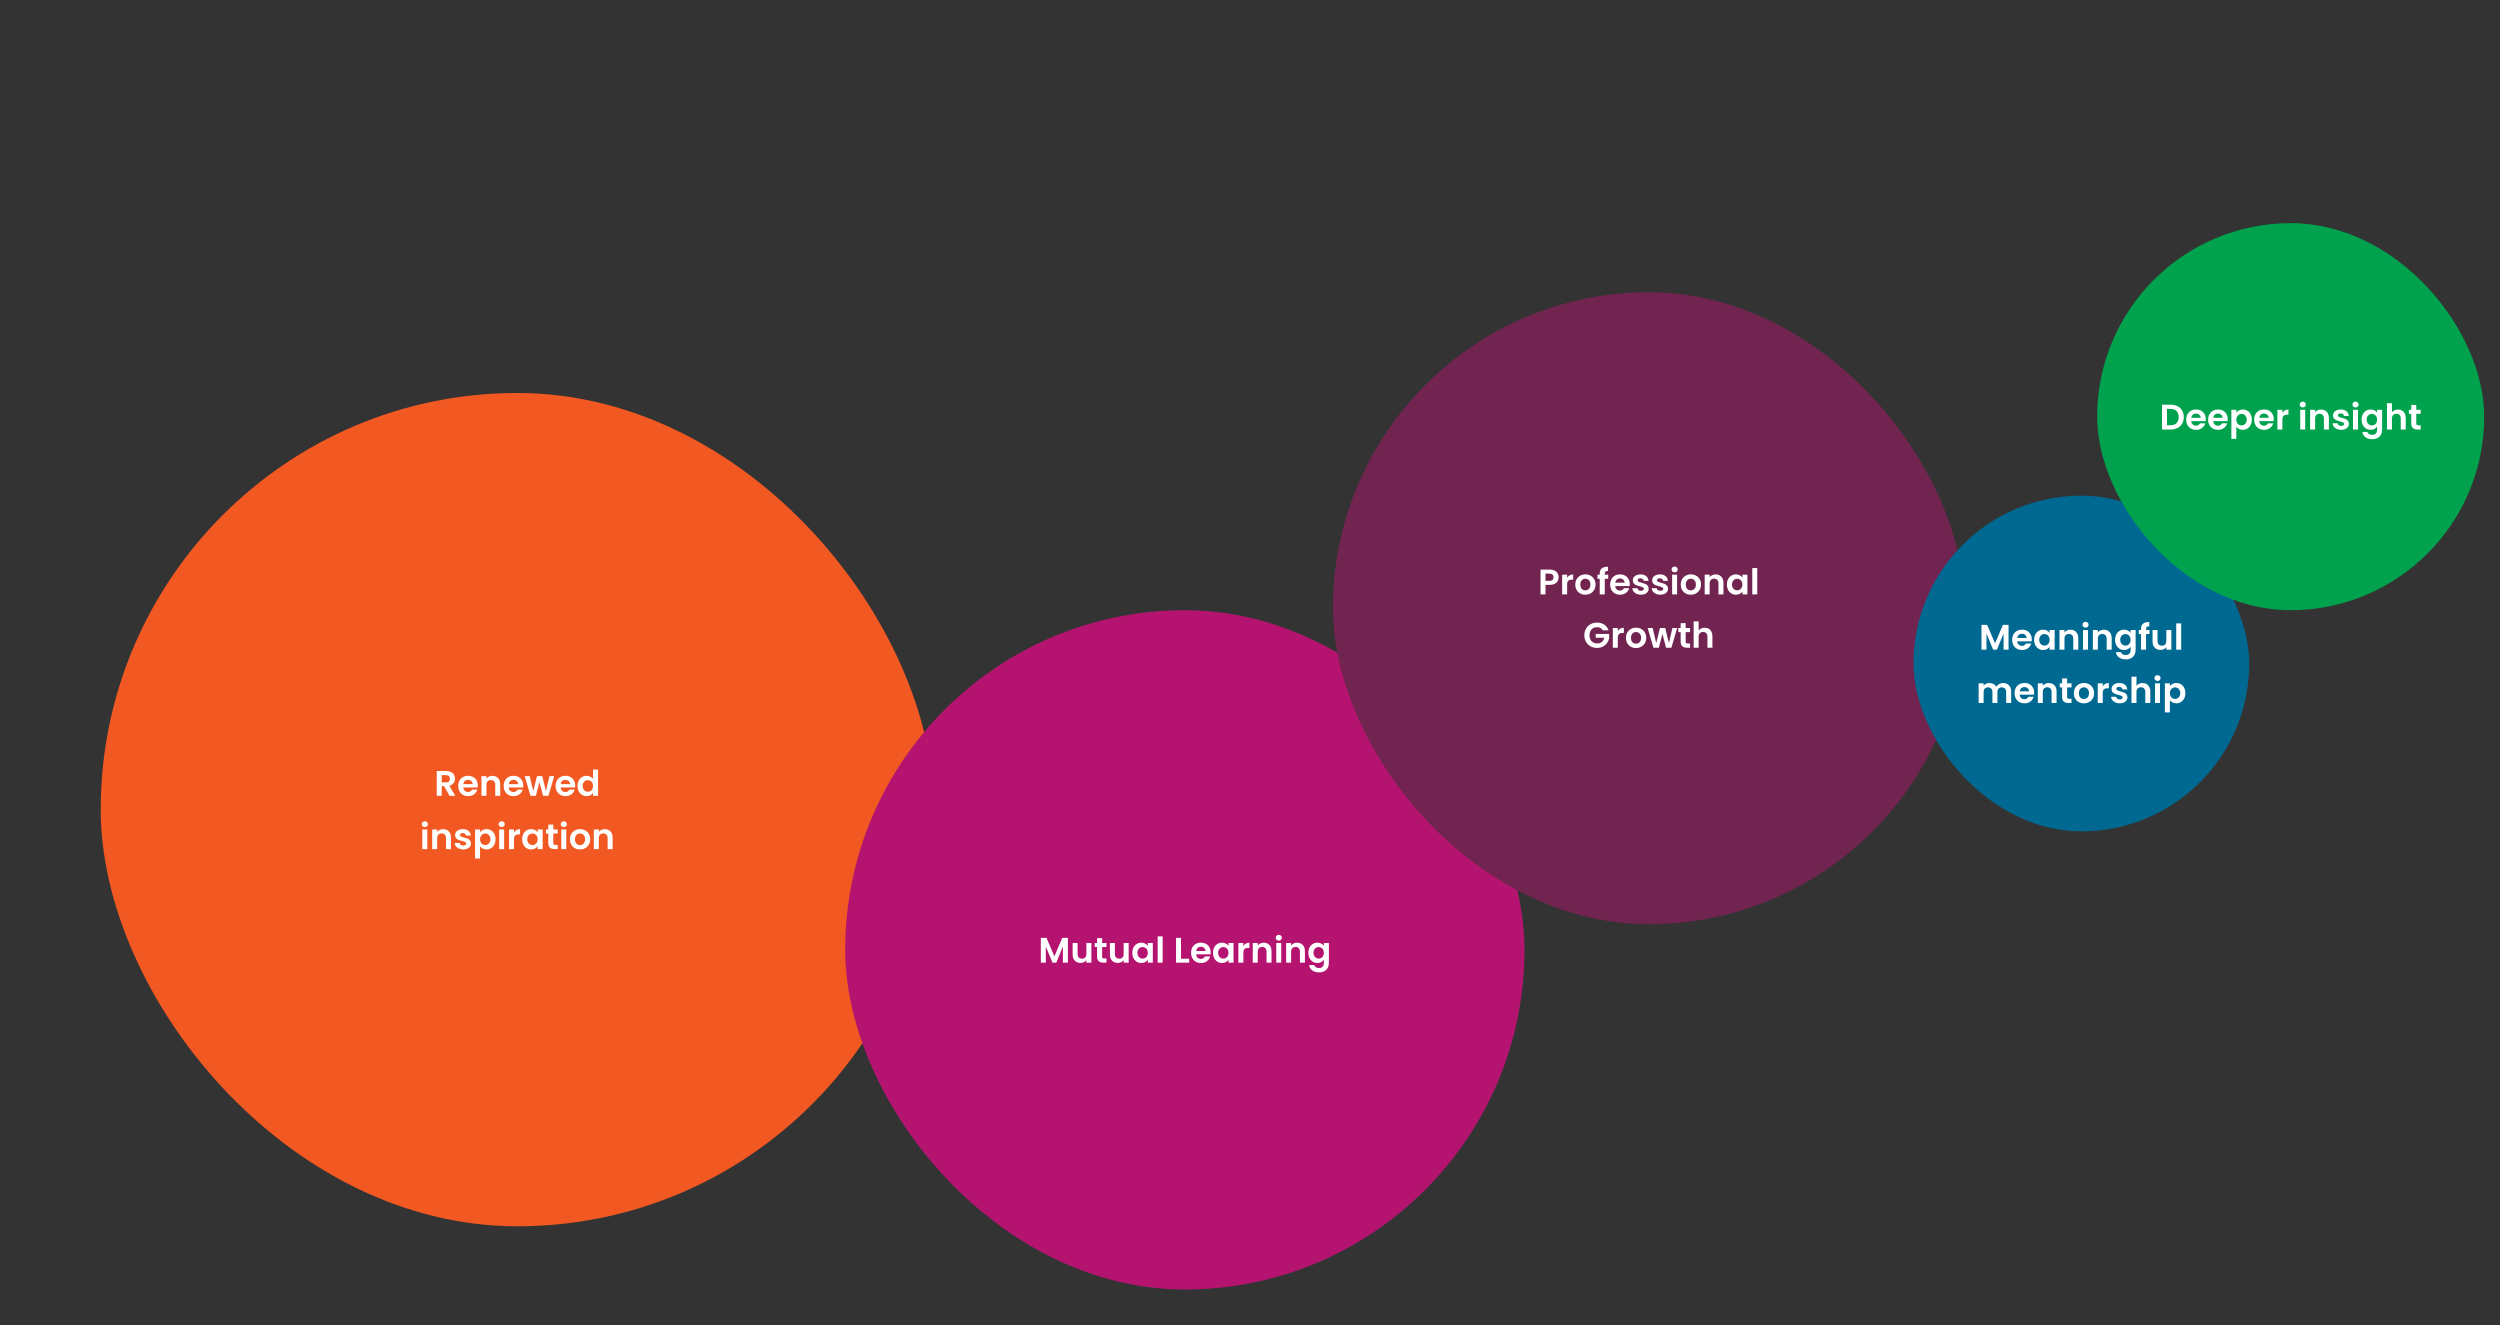 <svg width="1266" height="671" viewBox="0 0 1266 671" fill="none" xmlns="http://www.w3.org/2000/svg">
<rect x="0" y="0" width="1266" height="671" fill="#333333" stroke="none"/>
<g style="mix-blend-mode:multiply">
<rect x="51" y="199" width="422" height="422" rx="211" fill="#F15822"/>
<path d="M227.649 403L224.877 398.104H223.689V403H221.169V390.436H225.885C226.857 390.436 227.685 390.61 228.369 390.958C229.053 391.294 229.563 391.756 229.899 392.344C230.247 392.92 230.421 393.568 230.421 394.288C230.421 395.116 230.181 395.866 229.701 396.538C229.221 397.198 228.507 397.654 227.559 397.906L230.565 403H227.649ZM223.689 396.214H225.795C226.479 396.214 226.989 396.052 227.325 395.728C227.661 395.392 227.829 394.93 227.829 394.342C227.829 393.766 227.661 393.322 227.325 393.01C226.989 392.686 226.479 392.524 225.795 392.524H223.689V396.214ZM241.97 397.798C241.97 398.158 241.946 398.482 241.898 398.77H234.608C234.668 399.49 234.92 400.054 235.364 400.462C235.808 400.87 236.354 401.074 237.002 401.074C237.938 401.074 238.604 400.672 239 399.868H241.718C241.43 400.828 240.878 401.62 240.062 402.244C239.246 402.856 238.244 403.162 237.056 403.162C236.096 403.162 235.232 402.952 234.464 402.532C233.708 402.1 233.114 401.494 232.682 400.714C232.262 399.934 232.052 399.034 232.052 398.014C232.052 396.982 232.262 396.076 232.682 395.296C233.102 394.516 233.69 393.916 234.446 393.496C235.202 393.076 236.072 392.866 237.056 392.866C238.004 392.866 238.85 393.07 239.594 393.478C240.35 393.886 240.932 394.468 241.34 395.224C241.76 395.968 241.97 396.826 241.97 397.798ZM239.36 397.078C239.348 396.43 239.114 395.914 238.658 395.53C238.202 395.134 237.644 394.936 236.984 394.936C236.36 394.936 235.832 395.128 235.4 395.512C234.98 395.884 234.722 396.406 234.626 397.078H239.36ZM249.335 392.884C250.523 392.884 251.483 393.262 252.215 394.018C252.947 394.762 253.313 395.806 253.313 397.15V403H250.793V397.492C250.793 396.7 250.595 396.094 250.199 395.674C249.803 395.242 249.263 395.026 248.579 395.026C247.883 395.026 247.331 395.242 246.923 395.674C246.527 396.094 246.329 396.7 246.329 397.492V403H243.809V393.028H246.329V394.27C246.665 393.838 247.091 393.502 247.607 393.262C248.135 393.01 248.711 392.884 249.335 392.884ZM264.98 397.798C264.98 398.158 264.956 398.482 264.908 398.77H257.618C257.678 399.49 257.93 400.054 258.374 400.462C258.818 400.87 259.364 401.074 260.012 401.074C260.948 401.074 261.614 400.672 262.01 399.868H264.728C264.44 400.828 263.888 401.62 263.072 402.244C262.256 402.856 261.254 403.162 260.066 403.162C259.106 403.162 258.242 402.952 257.474 402.532C256.718 402.1 256.124 401.494 255.692 400.714C255.272 399.934 255.062 399.034 255.062 398.014C255.062 396.982 255.272 396.076 255.692 395.296C256.112 394.516 256.7 393.916 257.456 393.496C258.212 393.076 259.082 392.866 260.066 392.866C261.014 392.866 261.86 393.07 262.604 393.478C263.36 393.886 263.942 394.468 264.35 395.224C264.77 395.968 264.98 396.826 264.98 397.798ZM262.37 397.078C262.358 396.43 262.124 395.914 261.668 395.53C261.212 395.134 260.654 394.936 259.994 394.936C259.37 394.936 258.842 395.128 258.41 395.512C257.99 395.884 257.732 396.406 257.636 397.078H262.37ZM280.643 393.028L277.727 403H275.009L273.191 396.034L271.373 403H268.637L265.703 393.028H268.259L270.023 400.624L271.931 393.028H274.595L276.467 400.606L278.231 393.028H280.643ZM291.277 397.798C291.277 398.158 291.253 398.482 291.205 398.77H283.915C283.975 399.49 284.227 400.054 284.671 400.462C285.115 400.87 285.661 401.074 286.309 401.074C287.245 401.074 287.911 400.672 288.307 399.868H291.025C290.737 400.828 290.185 401.62 289.369 402.244C288.553 402.856 287.551 403.162 286.363 403.162C285.403 403.162 284.539 402.952 283.771 402.532C283.015 402.1 282.421 401.494 281.989 400.714C281.569 399.934 281.359 399.034 281.359 398.014C281.359 396.982 281.569 396.076 281.989 395.296C282.409 394.516 282.997 393.916 283.753 393.496C284.509 393.076 285.379 392.866 286.363 392.866C287.311 392.866 288.157 393.07 288.901 393.478C289.657 393.886 290.239 394.468 290.647 395.224C291.067 395.968 291.277 396.826 291.277 397.798ZM288.667 397.078C288.655 396.43 288.421 395.914 287.965 395.53C287.509 395.134 286.951 394.936 286.291 394.936C285.667 394.936 285.139 395.128 284.707 395.512C284.287 395.884 284.029 396.406 283.933 397.078H288.667ZM292.468 397.978C292.468 396.97 292.666 396.076 293.062 395.296C293.47 394.516 294.022 393.916 294.718 393.496C295.414 393.076 296.188 392.866 297.04 392.866C297.688 392.866 298.306 393.01 298.894 393.298C299.482 393.574 299.95 393.946 300.298 394.414V389.68H302.854V403H300.298V401.524C299.986 402.016 299.548 402.412 298.984 402.712C298.42 403.012 297.766 403.162 297.022 403.162C296.182 403.162 295.414 402.946 294.718 402.514C294.022 402.082 293.47 401.476 293.062 400.696C292.666 399.904 292.468 398.998 292.468 397.978ZM300.316 398.014C300.316 397.402 300.196 396.88 299.956 396.448C299.716 396.004 299.392 395.668 298.984 395.44C298.576 395.2 298.138 395.08 297.67 395.08C297.202 395.08 296.77 395.194 296.374 395.422C295.978 395.65 295.654 395.986 295.402 396.43C295.162 396.862 295.042 397.378 295.042 397.978C295.042 398.578 295.162 399.106 295.402 399.562C295.654 400.006 295.978 400.348 296.374 400.588C296.782 400.828 297.214 400.948 297.67 400.948C298.138 400.948 298.576 400.834 298.984 400.606C299.392 400.366 299.716 400.03 299.956 399.598C300.196 399.154 300.316 398.626 300.316 398.014ZM215.134 418.84C214.69 418.84 214.318 418.702 214.018 418.426C213.73 418.138 213.586 417.784 213.586 417.364C213.586 416.944 213.73 416.596 214.018 416.32C214.318 416.032 214.69 415.888 215.134 415.888C215.578 415.888 215.944 416.032 216.232 416.32C216.532 416.596 216.682 416.944 216.682 417.364C216.682 417.784 216.532 418.138 216.232 418.426C215.944 418.702 215.578 418.84 215.134 418.84ZM216.376 420.028V430H213.856V420.028H216.376ZM224.392 419.884C225.58 419.884 226.54 420.262 227.272 421.018C228.004 421.762 228.37 422.806 228.37 424.15V430H225.85V424.492C225.85 423.7 225.652 423.094 225.256 422.674C224.86 422.242 224.32 422.026 223.636 422.026C222.94 422.026 222.388 422.242 221.98 422.674C221.584 423.094 221.386 423.7 221.386 424.492V430H218.866V420.028H221.386V421.27C221.722 420.838 222.148 420.502 222.664 420.262C223.192 420.01 223.768 419.884 224.392 419.884ZM234.582 430.162C233.766 430.162 233.034 430.018 232.386 429.73C231.738 429.43 231.222 429.028 230.838 428.524C230.466 428.02 230.262 427.462 230.226 426.85H232.764C232.812 427.234 232.998 427.552 233.322 427.804C233.658 428.056 234.072 428.182 234.564 428.182C235.044 428.182 235.416 428.086 235.68 427.894C235.956 427.702 236.094 427.456 236.094 427.156C236.094 426.832 235.926 426.592 235.59 426.436C235.266 426.268 234.744 426.088 234.024 425.896C233.28 425.716 232.668 425.53 232.188 425.338C231.72 425.146 231.312 424.852 230.964 424.456C230.628 424.06 230.46 423.526 230.46 422.854C230.46 422.302 230.616 421.798 230.928 421.342C231.252 420.886 231.708 420.526 232.296 420.262C232.896 419.998 233.598 419.866 234.402 419.866C235.59 419.866 236.538 420.166 237.246 420.766C237.954 421.354 238.344 422.152 238.416 423.16H236.004C235.968 422.764 235.8 422.452 235.5 422.224C235.212 421.984 234.822 421.864 234.33 421.864C233.874 421.864 233.52 421.948 233.268 422.116C233.028 422.284 232.908 422.518 232.908 422.818C232.908 423.154 233.076 423.412 233.412 423.592C233.748 423.76 234.27 423.934 234.978 424.114C235.698 424.294 236.292 424.48 236.76 424.672C237.228 424.864 237.63 425.164 237.966 425.572C238.314 425.968 238.494 426.496 238.506 427.156C238.506 427.732 238.344 428.248 238.02 428.704C237.708 429.16 237.252 429.52 236.652 429.784C236.064 430.036 235.374 430.162 234.582 430.162ZM243.095 421.468C243.419 421.012 243.863 420.634 244.427 420.334C245.003 420.022 245.657 419.866 246.389 419.866C247.241 419.866 248.009 420.076 248.693 420.496C249.389 420.916 249.935 421.516 250.331 422.296C250.739 423.064 250.943 423.958 250.943 424.978C250.943 425.998 250.739 426.904 250.331 427.696C249.935 428.476 249.389 429.082 248.693 429.514C248.009 429.946 247.241 430.162 246.389 430.162C245.657 430.162 245.009 430.012 244.445 429.712C243.893 429.412 243.443 429.034 243.095 428.578V434.752H240.575V420.028H243.095V421.468ZM248.369 424.978C248.369 424.378 248.243 423.862 247.991 423.43C247.751 422.986 247.427 422.65 247.019 422.422C246.623 422.194 246.191 422.08 245.723 422.08C245.267 422.08 244.835 422.2 244.427 422.44C244.031 422.668 243.707 423.004 243.455 423.448C243.215 423.892 243.095 424.414 243.095 425.014C243.095 425.614 243.215 426.136 243.455 426.58C243.707 427.024 244.031 427.366 244.427 427.606C244.835 427.834 245.267 427.948 245.723 427.948C246.191 427.948 246.623 427.828 247.019 427.588C247.427 427.348 247.751 427.006 247.991 426.562C248.243 426.118 248.369 425.59 248.369 424.978ZM254.052 418.84C253.608 418.84 253.236 418.702 252.936 418.426C252.648 418.138 252.504 417.784 252.504 417.364C252.504 416.944 252.648 416.596 252.936 416.32C253.236 416.032 253.608 415.888 254.052 415.888C254.496 415.888 254.862 416.032 255.15 416.32C255.45 416.596 255.6 416.944 255.6 417.364C255.6 417.784 255.45 418.138 255.15 418.426C254.862 418.702 254.496 418.84 254.052 418.84ZM255.294 420.028V430H252.774V420.028H255.294ZM260.304 421.576C260.628 421.048 261.048 420.634 261.564 420.334C262.092 420.034 262.692 419.884 263.364 419.884V422.53H262.698C261.906 422.53 261.306 422.716 260.898 423.088C260.502 423.46 260.304 424.108 260.304 425.032V430H257.784V420.028H260.304V421.576ZM264.413 424.978C264.413 423.97 264.611 423.076 265.007 422.296C265.415 421.516 265.961 420.916 266.645 420.496C267.341 420.076 268.115 419.866 268.967 419.866C269.711 419.866 270.359 420.016 270.911 420.316C271.475 420.616 271.925 420.994 272.261 421.45V420.028H274.799V430H272.261V428.542C271.937 429.01 271.487 429.4 270.911 429.712C270.347 430.012 269.693 430.162 268.949 430.162C268.109 430.162 267.341 429.946 266.645 429.514C265.961 429.082 265.415 428.476 265.007 427.696C264.611 426.904 264.413 425.998 264.413 424.978ZM272.261 425.014C272.261 424.402 272.141 423.88 271.901 423.448C271.661 423.004 271.337 422.668 270.929 422.44C270.521 422.2 270.083 422.08 269.615 422.08C269.147 422.08 268.715 422.194 268.319 422.422C267.923 422.65 267.599 422.986 267.347 423.43C267.107 423.862 266.987 424.378 266.987 424.978C266.987 425.578 267.107 426.106 267.347 426.562C267.599 427.006 267.923 427.348 268.319 427.588C268.727 427.828 269.159 427.948 269.615 427.948C270.083 427.948 270.521 427.834 270.929 427.606C271.337 427.366 271.661 427.03 271.901 426.598C272.141 426.154 272.261 425.626 272.261 425.014ZM280.195 422.098V426.922C280.195 427.258 280.273 427.504 280.429 427.66C280.597 427.804 280.873 427.876 281.257 427.876H282.427V430H280.843C278.719 430 277.657 428.968 277.657 426.904V422.098H276.469V420.028H277.657V417.562H280.195V420.028H282.427V422.098H280.195ZM285.517 418.84C285.073 418.84 284.701 418.702 284.401 418.426C284.113 418.138 283.969 417.784 283.969 417.364C283.969 416.944 284.113 416.596 284.401 416.32C284.701 416.032 285.073 415.888 285.517 415.888C285.961 415.888 286.327 416.032 286.615 416.32C286.915 416.596 287.065 416.944 287.065 417.364C287.065 417.784 286.915 418.138 286.615 418.426C286.327 418.702 285.961 418.84 285.517 418.84ZM286.759 420.028V430H284.239V420.028H286.759ZM293.677 430.162C292.717 430.162 291.853 429.952 291.085 429.532C290.317 429.1 289.711 428.494 289.267 427.714C288.835 426.934 288.619 426.034 288.619 425.014C288.619 423.994 288.841 423.094 289.285 422.314C289.741 421.534 290.359 420.934 291.139 420.514C291.919 420.082 292.789 419.866 293.749 419.866C294.709 419.866 295.579 420.082 296.359 420.514C297.139 420.934 297.751 421.534 298.195 422.314C298.651 423.094 298.879 423.994 298.879 425.014C298.879 426.034 298.645 426.934 298.177 427.714C297.721 428.494 297.097 429.1 296.305 429.532C295.525 429.952 294.649 430.162 293.677 430.162ZM293.677 427.966C294.133 427.966 294.559 427.858 294.955 427.642C295.363 427.414 295.687 427.078 295.927 426.634C296.167 426.19 296.287 425.65 296.287 425.014C296.287 424.066 296.035 423.34 295.531 422.836C295.039 422.32 294.433 422.062 293.713 422.062C292.993 422.062 292.387 422.32 291.895 422.836C291.415 423.34 291.175 424.066 291.175 425.014C291.175 425.962 291.409 426.694 291.877 427.21C292.357 427.714 292.957 427.966 293.677 427.966ZM306.253 419.884C307.441 419.884 308.401 420.262 309.133 421.018C309.865 421.762 310.231 422.806 310.231 424.15V430H307.711V424.492C307.711 423.7 307.513 423.094 307.117 422.674C306.721 422.242 306.181 422.026 305.497 422.026C304.801 422.026 304.249 422.242 303.841 422.674C303.445 423.094 303.247 423.7 303.247 424.492V430H300.727V420.028H303.247V421.27C303.583 420.838 304.009 420.502 304.525 420.262C305.053 420.01 305.629 419.884 306.253 419.884Z" fill="white"/>
</g>
<g style="mix-blend-mode:multiply">
<rect x="428" y="309" width="344" height="344" rx="172" fill="#B41470"/>
<path d="M540.778 474.936V487.5H538.258V479.328L534.892 487.5H532.984L529.6 479.328V487.5H527.08V474.936H529.942L533.938 484.278L537.934 474.936H540.778ZM552.683 477.528V487.5H550.145V486.24C549.821 486.672 549.395 487.014 548.867 487.266C548.351 487.506 547.787 487.626 547.175 487.626C546.395 487.626 545.705 487.464 545.105 487.14C544.505 486.804 544.031 486.318 543.683 485.682C543.347 485.034 543.179 484.266 543.179 483.378V477.528H545.699V483.018C545.699 483.81 545.897 484.422 546.293 484.854C546.689 485.274 547.229 485.484 547.913 485.484C548.609 485.484 549.155 485.274 549.551 484.854C549.947 484.422 550.145 483.81 550.145 483.018V477.528H552.683ZM558.104 479.598V484.422C558.104 484.758 558.182 485.004 558.338 485.16C558.506 485.304 558.782 485.376 559.166 485.376H560.336V487.5H558.752C556.628 487.5 555.566 486.468 555.566 484.404V479.598H554.378V477.528H555.566V475.062H558.104V477.528H560.336V479.598H558.104ZM571.562 477.528V487.5H569.024V486.24C568.7 486.672 568.274 487.014 567.746 487.266C567.23 487.506 566.666 487.626 566.054 487.626C565.274 487.626 564.584 487.464 563.984 487.14C563.384 486.804 562.91 486.318 562.562 485.682C562.226 485.034 562.058 484.266 562.058 483.378V477.528H564.578V483.018C564.578 483.81 564.776 484.422 565.172 484.854C565.568 485.274 566.108 485.484 566.792 485.484C567.488 485.484 568.034 485.274 568.43 484.854C568.826 484.422 569.024 483.81 569.024 483.018V477.528H571.562ZM573.401 482.478C573.401 481.47 573.599 480.576 573.995 479.796C574.403 479.016 574.949 478.416 575.633 477.996C576.329 477.576 577.103 477.366 577.955 477.366C578.699 477.366 579.347 477.516 579.899 477.816C580.463 478.116 580.913 478.494 581.249 478.95V477.528H583.787V487.5H581.249V486.042C580.925 486.51 580.475 486.9 579.899 487.212C579.335 487.512 578.681 487.662 577.937 487.662C577.097 487.662 576.329 487.446 575.633 487.014C574.949 486.582 574.403 485.976 573.995 485.196C573.599 484.404 573.401 483.498 573.401 482.478ZM581.249 482.514C581.249 481.902 581.129 481.38 580.889 480.948C580.649 480.504 580.325 480.168 579.917 479.94C579.509 479.7 579.071 479.58 578.603 479.58C578.135 479.58 577.703 479.694 577.307 479.922C576.911 480.15 576.587 480.486 576.335 480.93C576.095 481.362 575.975 481.878 575.975 482.478C575.975 483.078 576.095 483.606 576.335 484.062C576.587 484.506 576.911 484.848 577.307 485.088C577.715 485.328 578.147 485.448 578.603 485.448C579.071 485.448 579.509 485.334 579.917 485.106C580.325 484.866 580.649 484.53 580.889 484.098C581.129 483.654 581.249 483.126 581.249 482.514ZM588.768 474.18V487.5H586.248V474.18H588.768ZM598.067 485.502H602.207V487.5H595.547V474.936H598.067V485.502ZM613.078 482.298C613.078 482.658 613.054 482.982 613.006 483.27H605.716C605.776 483.99 606.028 484.554 606.472 484.962C606.916 485.37 607.462 485.574 608.11 485.574C609.046 485.574 609.712 485.172 610.108 484.368H612.826C612.538 485.328 611.986 486.12 611.17 486.744C610.354 487.356 609.352 487.662 608.164 487.662C607.204 487.662 606.34 487.452 605.572 487.032C604.816 486.6 604.222 485.994 603.79 485.214C603.37 484.434 603.16 483.534 603.16 482.514C603.16 481.482 603.37 480.576 603.79 479.796C604.21 479.016 604.798 478.416 605.554 477.996C606.31 477.576 607.18 477.366 608.164 477.366C609.112 477.366 609.958 477.57 610.702 477.978C611.458 478.386 612.04 478.968 612.448 479.724C612.868 480.468 613.078 481.326 613.078 482.298ZM610.468 481.578C610.456 480.93 610.222 480.414 609.766 480.03C609.31 479.634 608.752 479.436 608.092 479.436C607.468 479.436 606.94 479.628 606.508 480.012C606.088 480.384 605.83 480.906 605.734 481.578H610.468ZM614.27 482.478C614.27 481.47 614.468 480.576 614.864 479.796C615.272 479.016 615.818 478.416 616.502 477.996C617.198 477.576 617.972 477.366 618.824 477.366C619.568 477.366 620.216 477.516 620.768 477.816C621.332 478.116 621.782 478.494 622.118 478.95V477.528H624.656V487.5H622.118V486.042C621.794 486.51 621.344 486.9 620.768 487.212C620.204 487.512 619.55 487.662 618.806 487.662C617.966 487.662 617.198 487.446 616.502 487.014C615.818 486.582 615.272 485.976 614.864 485.196C614.468 484.404 614.27 483.498 614.27 482.478ZM622.118 482.514C622.118 481.902 621.998 481.38 621.758 480.948C621.518 480.504 621.194 480.168 620.786 479.94C620.378 479.7 619.94 479.58 619.472 479.58C619.004 479.58 618.572 479.694 618.176 479.922C617.78 480.15 617.456 480.486 617.204 480.93C616.964 481.362 616.844 481.878 616.844 482.478C616.844 483.078 616.964 483.606 617.204 484.062C617.456 484.506 617.78 484.848 618.176 485.088C618.584 485.328 619.016 485.448 619.472 485.448C619.94 485.448 620.378 485.334 620.786 485.106C621.194 484.866 621.518 484.53 621.758 484.098C621.998 483.654 622.118 483.126 622.118 482.514ZM629.637 479.076C629.961 478.548 630.381 478.134 630.897 477.834C631.425 477.534 632.025 477.384 632.697 477.384V480.03H632.031C631.239 480.03 630.639 480.216 630.231 480.588C629.835 480.96 629.637 481.608 629.637 482.532V487.5H627.117V477.528H629.637V479.076ZM639.92 477.384C641.108 477.384 642.068 477.762 642.8 478.518C643.532 479.262 643.898 480.306 643.898 481.65V487.5H641.378V481.992C641.378 481.2 641.18 480.594 640.784 480.174C640.388 479.742 639.848 479.526 639.164 479.526C638.468 479.526 637.916 479.742 637.508 480.174C637.112 480.594 636.914 481.2 636.914 481.992V487.5H634.394V477.528H636.914V478.77C637.25 478.338 637.676 478.002 638.192 477.762C638.72 477.51 639.296 477.384 639.92 477.384ZM647.573 476.34C647.129 476.34 646.757 476.202 646.457 475.926C646.169 475.638 646.025 475.284 646.025 474.864C646.025 474.444 646.169 474.096 646.457 473.82C646.757 473.532 647.129 473.388 647.573 473.388C648.017 473.388 648.383 473.532 648.671 473.82C648.971 474.096 649.121 474.444 649.121 474.864C649.121 475.284 648.971 475.638 648.671 475.926C648.383 476.202 648.017 476.34 647.573 476.34ZM648.815 477.528V487.5H646.295V477.528H648.815ZM656.831 477.384C658.019 477.384 658.979 477.762 659.711 478.518C660.443 479.262 660.809 480.306 660.809 481.65V487.5H658.289V481.992C658.289 481.2 658.091 480.594 657.695 480.174C657.299 479.742 656.759 479.526 656.075 479.526C655.379 479.526 654.827 479.742 654.419 480.174C654.023 480.594 653.825 481.2 653.825 481.992V487.5H651.305V477.528H653.825V478.77C654.161 478.338 654.587 478.002 655.103 477.762C655.631 477.51 656.207 477.384 656.831 477.384ZM667.111 477.366C667.855 477.366 668.509 477.516 669.073 477.816C669.637 478.104 670.081 478.482 670.405 478.95V477.528H672.943V487.572C672.943 488.496 672.757 489.318 672.385 490.038C672.013 490.77 671.455 491.346 670.711 491.766C669.967 492.198 669.067 492.414 668.011 492.414C666.595 492.414 665.431 492.084 664.519 491.424C663.619 490.764 663.109 489.864 662.989 488.724H665.491C665.623 489.18 665.905 489.54 666.337 489.804C666.781 490.08 667.315 490.218 667.939 490.218C668.671 490.218 669.265 489.996 669.721 489.552C670.177 489.12 670.405 488.46 670.405 487.572V486.024C670.081 486.492 669.631 486.882 669.055 487.194C668.491 487.506 667.843 487.662 667.111 487.662C666.271 487.662 665.503 487.446 664.807 487.014C664.111 486.582 663.559 485.976 663.151 485.196C662.755 484.404 662.557 483.498 662.557 482.478C662.557 481.47 662.755 480.576 663.151 479.796C663.559 479.016 664.105 478.416 664.789 477.996C665.485 477.576 666.259 477.366 667.111 477.366ZM670.405 482.514C670.405 481.902 670.285 481.38 670.045 480.948C669.805 480.504 669.481 480.168 669.073 479.94C668.665 479.7 668.227 479.58 667.759 479.58C667.291 479.58 666.859 479.694 666.463 479.922C666.067 480.15 665.743 480.486 665.491 480.93C665.251 481.362 665.131 481.878 665.131 482.478C665.131 483.078 665.251 483.606 665.491 484.062C665.743 484.506 666.067 484.848 666.463 485.088C666.871 485.328 667.303 485.448 667.759 485.448C668.227 485.448 668.665 485.334 669.073 485.106C669.481 484.866 669.805 484.53 670.045 484.098C670.285 483.654 670.405 483.126 670.405 482.514Z" fill="white"/>
</g>
<g style="mix-blend-mode:multiply">
<rect x="675" y="148" width="320" height="320" rx="160" fill="#722451"/>
<path d="M789.286 292.324C789.286 292.996 789.124 293.626 788.8 294.214C788.488 294.802 787.99 295.276 787.306 295.636C786.634 295.996 785.782 296.176 784.75 296.176H782.644V301H780.124V288.436H784.75C785.722 288.436 786.55 288.604 787.234 288.94C787.918 289.276 788.428 289.738 788.764 290.326C789.112 290.914 789.286 291.58 789.286 292.324ZM784.642 294.142C785.338 294.142 785.854 293.986 786.19 293.674C786.526 293.35 786.694 292.9 786.694 292.324C786.694 291.1 786.01 290.488 784.642 290.488H782.644V294.142H784.642ZM793.595 292.576C793.919 292.048 794.339 291.634 794.855 291.334C795.383 291.034 795.983 290.884 796.655 290.884V293.53H795.989C795.197 293.53 794.597 293.716 794.189 294.088C793.793 294.46 793.595 295.108 793.595 296.032V301H791.075V291.028H793.595V292.576ZM802.78 301.162C801.82 301.162 800.956 300.952 800.188 300.532C799.42 300.1 798.814 299.494 798.37 298.714C797.938 297.934 797.722 297.034 797.722 296.014C797.722 294.994 797.944 294.094 798.388 293.314C798.844 292.534 799.462 291.934 800.242 291.514C801.022 291.082 801.892 290.866 802.852 290.866C803.812 290.866 804.682 291.082 805.462 291.514C806.242 291.934 806.854 292.534 807.298 293.314C807.754 294.094 807.982 294.994 807.982 296.014C807.982 297.034 807.748 297.934 807.28 298.714C806.824 299.494 806.2 300.1 805.408 300.532C804.628 300.952 803.752 301.162 802.78 301.162ZM802.78 298.966C803.236 298.966 803.662 298.858 804.058 298.642C804.466 298.414 804.79 298.078 805.03 297.634C805.27 297.19 805.39 296.65 805.39 296.014C805.39 295.066 805.138 294.34 804.634 293.836C804.142 293.32 803.536 293.062 802.816 293.062C802.096 293.062 801.49 293.32 800.998 293.836C800.518 294.34 800.278 295.066 800.278 296.014C800.278 296.962 800.512 297.694 800.98 298.21C801.46 298.714 802.06 298.966 802.78 298.966ZM814.403 293.098H812.657V301H810.101V293.098H808.967V291.028H810.101V290.524C810.101 289.3 810.449 288.4 811.145 287.824C811.841 287.248 812.891 286.978 814.295 287.014V289.138C813.683 289.126 813.257 289.228 813.017 289.444C812.777 289.66 812.657 290.05 812.657 290.614V291.028H814.403V293.098ZM825.306 295.798C825.306 296.158 825.282 296.482 825.234 296.77H817.944C818.004 297.49 818.256 298.054 818.7 298.462C819.144 298.87 819.69 299.074 820.338 299.074C821.274 299.074 821.94 298.672 822.336 297.868H825.054C824.766 298.828 824.214 299.62 823.398 300.244C822.582 300.856 821.58 301.162 820.392 301.162C819.432 301.162 818.568 300.952 817.8 300.532C817.044 300.1 816.45 299.494 816.018 298.714C815.598 297.934 815.388 297.034 815.388 296.014C815.388 294.982 815.598 294.076 816.018 293.296C816.438 292.516 817.026 291.916 817.782 291.496C818.538 291.076 819.408 290.866 820.392 290.866C821.34 290.866 822.186 291.07 822.93 291.478C823.686 291.886 824.268 292.468 824.676 293.224C825.096 293.968 825.306 294.826 825.306 295.798ZM822.696 295.078C822.684 294.43 822.45 293.914 821.994 293.53C821.538 293.134 820.98 292.936 820.32 292.936C819.696 292.936 819.168 293.128 818.736 293.512C818.316 293.884 818.058 294.406 817.962 295.078H822.696ZM830.961 301.162C830.145 301.162 829.413 301.018 828.765 300.73C828.117 300.43 827.601 300.028 827.217 299.524C826.845 299.02 826.641 298.462 826.605 297.85H829.143C829.191 298.234 829.377 298.552 829.701 298.804C830.037 299.056 830.451 299.182 830.943 299.182C831.423 299.182 831.795 299.086 832.059 298.894C832.335 298.702 832.473 298.456 832.473 298.156C832.473 297.832 832.305 297.592 831.969 297.436C831.645 297.268 831.123 297.088 830.403 296.896C829.659 296.716 829.047 296.53 828.567 296.338C828.099 296.146 827.691 295.852 827.343 295.456C827.007 295.06 826.839 294.526 826.839 293.854C826.839 293.302 826.995 292.798 827.307 292.342C827.631 291.886 828.087 291.526 828.675 291.262C829.275 290.998 829.977 290.866 830.781 290.866C831.969 290.866 832.917 291.166 833.625 291.766C834.333 292.354 834.723 293.152 834.795 294.16H832.383C832.347 293.764 832.179 293.452 831.879 293.224C831.591 292.984 831.201 292.864 830.709 292.864C830.253 292.864 829.899 292.948 829.647 293.116C829.407 293.284 829.287 293.518 829.287 293.818C829.287 294.154 829.455 294.412 829.791 294.592C830.127 294.76 830.649 294.934 831.357 295.114C832.077 295.294 832.671 295.48 833.139 295.672C833.607 295.864 834.009 296.164 834.345 296.572C834.693 296.968 834.873 297.496 834.885 298.156C834.885 298.732 834.723 299.248 834.399 299.704C834.087 300.16 833.631 300.52 833.031 300.784C832.443 301.036 831.753 301.162 830.961 301.162ZM840.77 301.162C839.954 301.162 839.222 301.018 838.574 300.73C837.926 300.43 837.41 300.028 837.026 299.524C836.654 299.02 836.45 298.462 836.414 297.85H838.952C839 298.234 839.186 298.552 839.51 298.804C839.846 299.056 840.26 299.182 840.752 299.182C841.232 299.182 841.604 299.086 841.868 298.894C842.144 298.702 842.282 298.456 842.282 298.156C842.282 297.832 842.114 297.592 841.778 297.436C841.454 297.268 840.932 297.088 840.212 296.896C839.468 296.716 838.856 296.53 838.376 296.338C837.908 296.146 837.5 295.852 837.152 295.456C836.816 295.06 836.648 294.526 836.648 293.854C836.648 293.302 836.804 292.798 837.116 292.342C837.44 291.886 837.896 291.526 838.484 291.262C839.084 290.998 839.786 290.866 840.59 290.866C841.778 290.866 842.726 291.166 843.434 291.766C844.142 292.354 844.532 293.152 844.604 294.16H842.192C842.156 293.764 841.988 293.452 841.688 293.224C841.4 292.984 841.01 292.864 840.518 292.864C840.062 292.864 839.708 292.948 839.456 293.116C839.216 293.284 839.096 293.518 839.096 293.818C839.096 294.154 839.264 294.412 839.6 294.592C839.936 294.76 840.458 294.934 841.166 295.114C841.886 295.294 842.48 295.48 842.948 295.672C843.416 295.864 843.818 296.164 844.154 296.572C844.502 296.968 844.682 297.496 844.694 298.156C844.694 298.732 844.532 299.248 844.208 299.704C843.896 300.16 843.44 300.52 842.84 300.784C842.252 301.036 841.562 301.162 840.77 301.162ZM848.041 289.84C847.597 289.84 847.225 289.702 846.925 289.426C846.637 289.138 846.493 288.784 846.493 288.364C846.493 287.944 846.637 287.596 846.925 287.32C847.225 287.032 847.597 286.888 848.041 286.888C848.485 286.888 848.851 287.032 849.139 287.32C849.439 287.596 849.589 287.944 849.589 288.364C849.589 288.784 849.439 289.138 849.139 289.426C848.851 289.702 848.485 289.84 848.041 289.84ZM849.283 291.028V301H846.763V291.028H849.283ZM856.2 301.162C855.24 301.162 854.376 300.952 853.608 300.532C852.84 300.1 852.234 299.494 851.79 298.714C851.358 297.934 851.142 297.034 851.142 296.014C851.142 294.994 851.364 294.094 851.808 293.314C852.264 292.534 852.882 291.934 853.662 291.514C854.442 291.082 855.312 290.866 856.272 290.866C857.232 290.866 858.102 291.082 858.882 291.514C859.662 291.934 860.274 292.534 860.718 293.314C861.174 294.094 861.402 294.994 861.402 296.014C861.402 297.034 861.168 297.934 860.7 298.714C860.244 299.494 859.62 300.1 858.828 300.532C858.048 300.952 857.172 301.162 856.2 301.162ZM856.2 298.966C856.656 298.966 857.082 298.858 857.478 298.642C857.886 298.414 858.21 298.078 858.45 297.634C858.69 297.19 858.81 296.65 858.81 296.014C858.81 295.066 858.558 294.34 858.054 293.836C857.562 293.32 856.956 293.062 856.236 293.062C855.516 293.062 854.91 293.32 854.418 293.836C853.938 294.34 853.698 295.066 853.698 296.014C853.698 296.962 853.932 297.694 854.4 298.21C854.88 298.714 855.48 298.966 856.2 298.966ZM868.777 290.884C869.965 290.884 870.925 291.262 871.657 292.018C872.389 292.762 872.755 293.806 872.755 295.15V301H870.235V295.492C870.235 294.7 870.037 294.094 869.641 293.674C869.245 293.242 868.705 293.026 868.021 293.026C867.325 293.026 866.773 293.242 866.365 293.674C865.969 294.094 865.771 294.7 865.771 295.492V301H863.251V291.028H865.771V292.27C866.107 291.838 866.533 291.502 867.049 291.262C867.577 291.01 868.153 290.884 868.777 290.884ZM874.503 295.978C874.503 294.97 874.701 294.076 875.097 293.296C875.505 292.516 876.051 291.916 876.735 291.496C877.431 291.076 878.205 290.866 879.057 290.866C879.801 290.866 880.449 291.016 881.001 291.316C881.565 291.616 882.015 291.994 882.351 292.45V291.028H884.889V301H882.351V299.542C882.027 300.01 881.577 300.4 881.001 300.712C880.437 301.012 879.783 301.162 879.039 301.162C878.199 301.162 877.431 300.946 876.735 300.514C876.051 300.082 875.505 299.476 875.097 298.696C874.701 297.904 874.503 296.998 874.503 295.978ZM882.351 296.014C882.351 295.402 882.231 294.88 881.991 294.448C881.751 294.004 881.427 293.668 881.019 293.44C880.611 293.2 880.173 293.08 879.705 293.08C879.237 293.08 878.805 293.194 878.409 293.422C878.013 293.65 877.689 293.986 877.437 294.43C877.197 294.862 877.077 295.378 877.077 295.978C877.077 296.578 877.197 297.106 877.437 297.562C877.689 298.006 878.013 298.348 878.409 298.588C878.817 298.828 879.249 298.948 879.705 298.948C880.173 298.948 880.611 298.834 881.019 298.606C881.427 298.366 881.751 298.03 881.991 297.598C882.231 297.154 882.351 296.626 882.351 296.014ZM889.87 287.68V301H887.35V287.68H889.87ZM811.671 319.216C811.383 318.688 810.987 318.286 810.483 318.01C809.979 317.734 809.391 317.596 808.719 317.596C807.975 317.596 807.315 317.764 806.739 318.1C806.163 318.436 805.713 318.916 805.389 319.54C805.065 320.164 804.903 320.884 804.903 321.7C804.903 322.54 805.065 323.272 805.389 323.896C805.725 324.52 806.187 325 806.775 325.336C807.363 325.672 808.047 325.84 808.827 325.84C809.787 325.84 810.573 325.588 811.185 325.084C811.797 324.568 812.199 323.854 812.391 322.942H808.071V321.016H814.875V323.212C814.707 324.088 814.347 324.898 813.795 325.642C813.243 326.386 812.529 326.986 811.653 327.442C810.789 327.886 809.817 328.108 808.737 328.108C807.525 328.108 806.427 327.838 805.443 327.298C804.471 326.746 803.703 325.984 803.139 325.012C802.587 324.04 802.311 322.936 802.311 321.7C802.311 320.464 802.587 319.36 803.139 318.388C803.703 317.404 804.471 316.642 805.443 316.102C806.427 315.55 807.519 315.274 808.719 315.274C810.135 315.274 811.365 315.622 812.409 316.318C813.453 317.002 814.173 317.968 814.569 319.216H811.671ZM819.259 319.576C819.583 319.048 820.003 318.634 820.519 318.334C821.047 318.034 821.647 317.884 822.319 317.884V320.53H821.653C820.861 320.53 820.261 320.716 819.853 321.088C819.457 321.46 819.259 322.108 819.259 323.032V328H816.739V318.028H819.259V319.576ZM828.444 328.162C827.484 328.162 826.62 327.952 825.852 327.532C825.084 327.1 824.478 326.494 824.034 325.714C823.602 324.934 823.386 324.034 823.386 323.014C823.386 321.994 823.608 321.094 824.052 320.314C824.508 319.534 825.126 318.934 825.906 318.514C826.686 318.082 827.556 317.866 828.516 317.866C829.476 317.866 830.346 318.082 831.126 318.514C831.906 318.934 832.518 319.534 832.962 320.314C833.418 321.094 833.646 321.994 833.646 323.014C833.646 324.034 833.412 324.934 832.944 325.714C832.488 326.494 831.864 327.1 831.072 327.532C830.292 327.952 829.416 328.162 828.444 328.162ZM828.444 325.966C828.9 325.966 829.326 325.858 829.722 325.642C830.13 325.414 830.454 325.078 830.694 324.634C830.934 324.19 831.054 323.65 831.054 323.014C831.054 322.066 830.802 321.34 830.298 320.836C829.806 320.32 829.2 320.062 828.48 320.062C827.76 320.062 827.154 320.32 826.662 320.836C826.182 321.34 825.942 322.066 825.942 323.014C825.942 323.962 826.176 324.694 826.644 325.21C827.124 325.714 827.724 325.966 828.444 325.966ZM849.319 318.028L846.403 328H843.685L841.867 321.034L840.049 328H837.313L834.379 318.028H836.935L838.699 325.624L840.607 318.028H843.271L845.143 325.606L846.907 318.028H849.319ZM853.616 320.098V324.922C853.616 325.258 853.694 325.504 853.85 325.66C854.018 325.804 854.294 325.876 854.678 325.876H855.848V328H854.264C852.14 328 851.078 326.968 851.078 324.904V320.098H849.89V318.028H851.078V315.562H853.616V318.028H855.848V320.098H853.616ZM863.277 317.884C864.033 317.884 864.705 318.052 865.293 318.388C865.881 318.712 866.337 319.198 866.661 319.846C866.997 320.482 867.165 321.25 867.165 322.15V328H864.645V322.492C864.645 321.7 864.447 321.094 864.051 320.674C863.655 320.242 863.115 320.026 862.431 320.026C861.735 320.026 861.183 320.242 860.775 320.674C860.379 321.094 860.181 321.7 860.181 322.492V328H857.661V314.68H860.181V319.27C860.505 318.838 860.937 318.502 861.477 318.262C862.017 318.01 862.617 317.884 863.277 317.884Z" fill="white"/>
</g>
<g style="mix-blend-mode:multiply">
<rect x="969" y="251" width="170" height="170" rx="85" fill="#006991"/>
<path d="M1017.13 316.436V329H1014.61V320.828L1011.24 329H1009.33L1005.95 320.828V329H1003.43V316.436H1006.29L1010.29 325.778L1014.28 316.436H1017.13ZM1028.89 323.798C1028.89 324.158 1028.87 324.482 1028.82 324.77H1021.53C1021.59 325.49 1021.84 326.054 1022.28 326.462C1022.73 326.87 1023.27 327.074 1023.92 327.074C1024.86 327.074 1025.52 326.672 1025.92 325.868H1028.64C1028.35 326.828 1027.8 327.62 1026.98 328.244C1026.17 328.856 1025.16 329.162 1023.98 329.162C1023.02 329.162 1022.15 328.952 1021.38 328.532C1020.63 328.1 1020.03 327.494 1019.6 326.714C1019.18 325.934 1018.97 325.034 1018.97 324.014C1018.97 322.982 1019.18 322.076 1019.6 321.296C1020.02 320.516 1020.61 319.916 1021.37 319.496C1022.12 319.076 1022.99 318.866 1023.98 318.866C1024.92 318.866 1025.77 319.07 1026.51 319.478C1027.27 319.886 1027.85 320.468 1028.26 321.224C1028.68 321.968 1028.89 322.826 1028.89 323.798ZM1026.28 323.078C1026.27 322.43 1026.03 321.914 1025.58 321.53C1025.12 321.134 1024.56 320.936 1023.9 320.936C1023.28 320.936 1022.75 321.128 1022.32 321.512C1021.9 321.884 1021.64 322.406 1021.55 323.078H1026.28ZM1030.08 323.978C1030.08 322.97 1030.28 322.076 1030.68 321.296C1031.08 320.516 1031.63 319.916 1032.31 319.496C1033.01 319.076 1033.78 318.866 1034.64 318.866C1035.38 318.866 1036.03 319.016 1036.58 319.316C1037.14 319.616 1037.59 319.994 1037.93 320.45V319.028H1040.47V329H1037.93V327.542C1037.61 328.01 1037.16 328.4 1036.58 328.712C1036.02 329.012 1035.36 329.162 1034.62 329.162C1033.78 329.162 1033.01 328.946 1032.31 328.514C1031.63 328.082 1031.08 327.476 1030.68 326.696C1030.28 325.904 1030.08 324.998 1030.08 323.978ZM1037.93 324.014C1037.93 323.402 1037.81 322.88 1037.57 322.448C1037.33 322.004 1037.01 321.668 1036.6 321.44C1036.19 321.2 1035.75 321.08 1035.28 321.08C1034.82 321.08 1034.38 321.194 1033.99 321.422C1033.59 321.65 1033.27 321.986 1033.02 322.43C1032.78 322.862 1032.66 323.378 1032.66 323.978C1032.66 324.578 1032.78 325.106 1033.02 325.562C1033.27 326.006 1033.59 326.348 1033.99 326.588C1034.4 326.828 1034.83 326.948 1035.28 326.948C1035.75 326.948 1036.19 326.834 1036.6 326.606C1037.01 326.366 1037.33 326.03 1037.57 325.598C1037.81 325.154 1037.93 324.626 1037.93 324.014ZM1048.45 318.884C1049.64 318.884 1050.6 319.262 1051.33 320.018C1052.07 320.762 1052.43 321.806 1052.43 323.15V329H1049.91V323.492C1049.91 322.7 1049.71 322.094 1049.32 321.674C1048.92 321.242 1048.38 321.026 1047.7 321.026C1047 321.026 1046.45 321.242 1046.04 321.674C1045.65 322.094 1045.45 322.7 1045.45 323.492V329H1042.93V319.028H1045.45V320.27C1045.78 319.838 1046.21 319.502 1046.73 319.262C1047.25 319.01 1047.83 318.884 1048.45 318.884ZM1056.11 317.84C1055.66 317.84 1055.29 317.702 1054.99 317.426C1054.7 317.138 1054.56 316.784 1054.56 316.364C1054.56 315.944 1054.7 315.596 1054.99 315.32C1055.29 315.032 1055.66 314.888 1056.11 314.888C1056.55 314.888 1056.92 315.032 1057.2 315.32C1057.5 315.596 1057.65 315.944 1057.65 316.364C1057.65 316.784 1057.5 317.138 1057.2 317.426C1056.92 317.702 1056.55 317.84 1056.11 317.84ZM1057.35 319.028V329H1054.83V319.028H1057.35ZM1065.36 318.884C1066.55 318.884 1067.51 319.262 1068.24 320.018C1068.98 320.762 1069.34 321.806 1069.34 323.15V329H1066.82V323.492C1066.82 322.7 1066.62 322.094 1066.23 321.674C1065.83 321.242 1065.29 321.026 1064.61 321.026C1063.91 321.026 1063.36 321.242 1062.95 321.674C1062.56 322.094 1062.36 322.7 1062.36 323.492V329H1059.84V319.028H1062.36V320.27C1062.69 319.838 1063.12 319.502 1063.64 319.262C1064.16 319.01 1064.74 318.884 1065.36 318.884ZM1075.65 318.866C1076.39 318.866 1077.04 319.016 1077.61 319.316C1078.17 319.604 1078.62 319.982 1078.94 320.45V319.028H1081.48V329.072C1081.48 329.996 1081.29 330.818 1080.92 331.538C1080.55 332.27 1079.99 332.846 1079.25 333.266C1078.5 333.698 1077.6 333.914 1076.55 333.914C1075.13 333.914 1073.97 333.584 1073.05 332.924C1072.15 332.264 1071.64 331.364 1071.52 330.224H1074.03C1074.16 330.68 1074.44 331.04 1074.87 331.304C1075.32 331.58 1075.85 331.718 1076.47 331.718C1077.21 331.718 1077.8 331.496 1078.26 331.052C1078.71 330.62 1078.94 329.96 1078.94 329.072V327.524C1078.62 327.992 1078.17 328.382 1077.59 328.694C1077.03 329.006 1076.38 329.162 1075.65 329.162C1074.81 329.162 1074.04 328.946 1073.34 328.514C1072.65 328.082 1072.09 327.476 1071.69 326.696C1071.29 325.904 1071.09 324.998 1071.09 323.978C1071.09 322.97 1071.29 322.076 1071.69 321.296C1072.09 320.516 1072.64 319.916 1073.32 319.496C1074.02 319.076 1074.79 318.866 1075.65 318.866ZM1078.94 324.014C1078.94 323.402 1078.82 322.88 1078.58 322.448C1078.34 322.004 1078.02 321.668 1077.61 321.44C1077.2 321.2 1076.76 321.08 1076.29 321.08C1075.83 321.08 1075.39 321.194 1075 321.422C1074.6 321.65 1074.28 321.986 1074.03 322.43C1073.79 322.862 1073.67 323.378 1073.67 323.978C1073.67 324.578 1073.79 325.106 1074.03 325.562C1074.28 326.006 1074.6 326.348 1075 326.588C1075.41 326.828 1075.84 326.948 1076.29 326.948C1076.76 326.948 1077.2 326.834 1077.61 326.606C1078.02 326.366 1078.34 326.03 1078.58 325.598C1078.82 325.154 1078.94 324.626 1078.94 324.014ZM1088.51 321.098H1086.76V329H1084.21V321.098H1083.07V319.028H1084.21V318.524C1084.21 317.3 1084.56 316.4 1085.25 315.824C1085.95 315.248 1087 314.978 1088.4 315.014V317.138C1087.79 317.126 1087.36 317.228 1087.12 317.444C1086.88 317.66 1086.76 318.05 1086.76 318.614V319.028H1088.51V321.098ZM1099.56 319.028V329H1097.02V327.74C1096.7 328.172 1096.27 328.514 1095.74 328.766C1095.23 329.006 1094.66 329.126 1094.05 329.126C1093.27 329.126 1092.58 328.964 1091.98 328.64C1091.38 328.304 1090.91 327.818 1090.56 327.182C1090.22 326.534 1090.05 325.766 1090.05 324.878V319.028H1092.57V324.518C1092.57 325.31 1092.77 325.922 1093.17 326.354C1093.56 326.774 1094.1 326.984 1094.79 326.984C1095.48 326.984 1096.03 326.774 1096.43 326.354C1096.82 325.922 1097.02 325.31 1097.02 324.518V319.028H1099.56ZM1104.56 315.68V329H1102.04V315.68H1104.56ZM1014.36 345.884C1015.59 345.884 1016.57 346.262 1017.32 347.018C1018.07 347.762 1018.45 348.806 1018.45 350.15V356H1015.93V350.492C1015.93 349.712 1015.73 349.118 1015.34 348.71C1014.94 348.29 1014.4 348.08 1013.72 348.08C1013.03 348.08 1012.49 348.29 1012.08 348.71C1011.68 349.118 1011.48 349.712 1011.48 350.492V356H1008.96V350.492C1008.96 349.712 1008.77 349.118 1008.37 348.71C1007.97 348.29 1007.43 348.08 1006.75 348.08C1006.05 348.08 1005.5 348.29 1005.09 348.71C1004.7 349.118 1004.5 349.712 1004.5 350.492V356H1001.98V346.028H1004.5V347.234C1004.82 346.814 1005.24 346.484 1005.74 346.244C1006.26 346.004 1006.82 345.884 1007.43 345.884C1008.21 345.884 1008.91 346.052 1009.52 346.388C1010.13 346.712 1010.61 347.18 1010.94 347.792C1011.27 347.216 1011.74 346.754 1012.35 346.406C1012.97 346.058 1013.64 345.884 1014.36 345.884ZM1030.11 350.798C1030.11 351.158 1030.09 351.482 1030.04 351.77H1022.75C1022.81 352.49 1023.06 353.054 1023.51 353.462C1023.95 353.87 1024.5 354.074 1025.14 354.074C1026.08 354.074 1026.75 353.672 1027.14 352.868H1029.86C1029.57 353.828 1029.02 354.62 1028.2 355.244C1027.39 355.856 1026.39 356.162 1025.2 356.162C1024.24 356.162 1023.37 355.952 1022.61 355.532C1021.85 355.1 1021.26 354.494 1020.82 353.714C1020.4 352.934 1020.19 352.034 1020.19 351.014C1020.19 349.982 1020.4 349.076 1020.82 348.296C1021.24 347.516 1021.83 346.916 1022.59 346.496C1023.34 346.076 1024.21 345.866 1025.2 345.866C1026.15 345.866 1026.99 346.07 1027.74 346.478C1028.49 346.886 1029.07 347.468 1029.48 348.224C1029.9 348.968 1030.11 349.826 1030.11 350.798ZM1027.5 350.078C1027.49 349.43 1027.26 348.914 1026.8 348.53C1026.34 348.134 1025.79 347.936 1025.13 347.936C1024.5 347.936 1023.97 348.128 1023.54 348.512C1023.12 348.884 1022.86 349.406 1022.77 350.078H1027.5ZM1037.48 345.884C1038.66 345.884 1039.62 346.262 1040.36 347.018C1041.09 347.762 1041.45 348.806 1041.45 350.15V356H1038.93V350.492C1038.93 349.7 1038.74 349.094 1038.34 348.674C1037.94 348.242 1037.4 348.026 1036.72 348.026C1036.02 348.026 1035.47 348.242 1035.06 348.674C1034.67 349.094 1034.47 349.7 1034.47 350.492V356H1031.95V346.028H1034.47V347.27C1034.81 346.838 1035.23 346.502 1035.75 346.262C1036.28 346.01 1036.85 345.884 1037.48 345.884ZM1046.79 348.098V352.922C1046.79 353.258 1046.86 353.504 1047.02 353.66C1047.19 353.804 1047.46 353.876 1047.85 353.876H1049.02V356H1047.43C1045.31 356 1044.25 354.968 1044.25 352.904V348.098H1043.06V346.028H1044.25V343.562H1046.79V346.028H1049.02V348.098H1046.79ZM1055.26 356.162C1054.3 356.162 1053.43 355.952 1052.67 355.532C1051.9 355.1 1051.29 354.494 1050.85 353.714C1050.42 352.934 1050.2 352.034 1050.2 351.014C1050.2 349.994 1050.42 349.094 1050.87 348.314C1051.32 347.534 1051.94 346.934 1052.72 346.514C1053.5 346.082 1054.37 345.866 1055.33 345.866C1056.29 345.866 1057.16 346.082 1057.94 346.514C1058.72 346.934 1059.33 347.534 1059.78 348.314C1060.23 349.094 1060.46 349.994 1060.46 351.014C1060.46 352.034 1060.23 352.934 1059.76 353.714C1059.3 354.494 1058.68 355.1 1057.89 355.532C1057.11 355.952 1056.23 356.162 1055.26 356.162ZM1055.26 353.966C1055.71 353.966 1056.14 353.858 1056.54 353.642C1056.94 353.414 1057.27 353.078 1057.51 352.634C1057.75 352.19 1057.87 351.65 1057.87 351.014C1057.87 350.066 1057.62 349.34 1057.11 348.836C1056.62 348.32 1056.01 348.062 1055.29 348.062C1054.57 348.062 1053.97 348.32 1053.48 348.836C1053 349.34 1052.76 350.066 1052.76 351.014C1052.76 351.962 1052.99 352.694 1053.46 353.21C1053.94 353.714 1054.54 353.966 1055.26 353.966ZM1064.83 347.576C1065.15 347.048 1065.57 346.634 1066.09 346.334C1066.62 346.034 1067.22 345.884 1067.89 345.884V348.53H1067.22C1066.43 348.53 1065.83 348.716 1065.42 349.088C1065.03 349.46 1064.83 350.108 1064.83 351.032V356H1062.31V346.028H1064.83V347.576ZM1073.4 356.162C1072.59 356.162 1071.85 356.018 1071.21 355.73C1070.56 355.43 1070.04 355.028 1069.66 354.524C1069.29 354.02 1069.08 353.462 1069.05 352.85H1071.58C1071.63 353.234 1071.82 353.552 1072.14 353.804C1072.48 354.056 1072.89 354.182 1073.38 354.182C1073.86 354.182 1074.24 354.086 1074.5 353.894C1074.78 353.702 1074.91 353.456 1074.91 353.156C1074.91 352.832 1074.75 352.592 1074.41 352.436C1074.09 352.268 1073.56 352.088 1072.84 351.896C1072.1 351.716 1071.49 351.53 1071.01 351.338C1070.54 351.146 1070.13 350.852 1069.78 350.456C1069.45 350.06 1069.28 349.526 1069.28 348.854C1069.28 348.302 1069.44 347.798 1069.75 347.342C1070.07 346.886 1070.53 346.526 1071.12 346.262C1071.72 345.998 1072.42 345.866 1073.22 345.866C1074.41 345.866 1075.36 346.166 1076.07 346.766C1076.77 347.354 1077.16 348.152 1077.24 349.16H1074.82C1074.79 348.764 1074.62 348.452 1074.32 348.224C1074.03 347.984 1073.64 347.864 1073.15 347.864C1072.69 347.864 1072.34 347.948 1072.09 348.116C1071.85 348.284 1071.73 348.518 1071.73 348.818C1071.73 349.154 1071.9 349.412 1072.23 349.592C1072.57 349.76 1073.09 349.934 1073.8 350.114C1074.52 350.294 1075.11 350.48 1075.58 350.672C1076.05 350.864 1076.45 351.164 1076.79 351.572C1077.13 351.968 1077.31 352.496 1077.33 353.156C1077.33 353.732 1077.16 354.248 1076.84 354.704C1076.53 355.16 1076.07 355.52 1075.47 355.784C1074.88 356.036 1074.19 356.162 1073.4 356.162ZM1085.01 345.884C1085.77 345.884 1086.44 346.052 1087.03 346.388C1087.61 346.712 1088.07 347.198 1088.39 347.846C1088.73 348.482 1088.9 349.25 1088.9 350.15V356H1086.38V350.492C1086.38 349.7 1086.18 349.094 1085.78 348.674C1085.39 348.242 1084.85 348.026 1084.16 348.026C1083.47 348.026 1082.92 348.242 1082.51 348.674C1082.11 349.094 1081.91 349.7 1081.91 350.492V356H1079.39V342.68H1081.91V347.27C1082.24 346.838 1082.67 346.502 1083.21 346.262C1083.75 346.01 1084.35 345.884 1085.01 345.884ZM1092.57 344.84C1092.13 344.84 1091.76 344.702 1091.46 344.426C1091.17 344.138 1091.02 343.784 1091.02 343.364C1091.02 342.944 1091.17 342.596 1091.46 342.32C1091.76 342.032 1092.13 341.888 1092.57 341.888C1093.02 341.888 1093.38 342.032 1093.67 342.32C1093.97 342.596 1094.12 342.944 1094.12 343.364C1094.12 343.784 1093.97 344.138 1093.67 344.426C1093.38 344.702 1093.02 344.84 1092.57 344.84ZM1093.81 346.028V356H1091.29V346.028H1093.81ZM1098.82 347.468C1099.15 347.012 1099.59 346.634 1100.16 346.334C1100.73 346.022 1101.39 345.866 1102.12 345.866C1102.97 345.866 1103.74 346.076 1104.42 346.496C1105.12 346.916 1105.66 347.516 1106.06 348.296C1106.47 349.064 1106.67 349.958 1106.67 350.978C1106.67 351.998 1106.47 352.904 1106.06 353.696C1105.66 354.476 1105.12 355.082 1104.42 355.514C1103.74 355.946 1102.97 356.162 1102.12 356.162C1101.39 356.162 1100.74 356.012 1100.17 355.712C1099.62 355.412 1099.17 355.034 1098.82 354.578V360.752H1096.3V346.028H1098.82V347.468ZM1104.1 350.978C1104.1 350.378 1103.97 349.862 1103.72 349.43C1103.48 348.986 1103.16 348.65 1102.75 348.422C1102.35 348.194 1101.92 348.08 1101.45 348.08C1101 348.08 1100.56 348.2 1100.16 348.44C1099.76 348.668 1099.44 349.004 1099.18 349.448C1098.94 349.892 1098.82 350.414 1098.82 351.014C1098.82 351.614 1098.94 352.136 1099.18 352.58C1099.44 353.024 1099.76 353.366 1100.16 353.606C1100.56 353.834 1101 353.948 1101.45 353.948C1101.92 353.948 1102.35 353.828 1102.75 353.588C1103.16 353.348 1103.48 353.006 1103.72 352.562C1103.97 352.118 1104.1 351.59 1104.1 350.978Z" fill="white"/>
</g>
<g style="mix-blend-mode:multiply">
<rect x="1062" y="113" width="196" height="196" rx="98" fill="#00A24D"/>
<path d="M1099.23 204.936C1100.55 204.936 1101.71 205.194 1102.71 205.71C1103.71 206.226 1104.49 206.964 1105.03 207.924C1105.58 208.872 1105.86 209.976 1105.86 211.236C1105.86 212.496 1105.58 213.6 1105.03 214.548C1104.49 215.484 1103.71 216.21 1102.71 216.726C1101.71 217.242 1100.55 217.5 1099.23 217.5H1094.84V204.936H1099.23ZM1099.14 215.358C1100.46 215.358 1101.48 214.998 1102.2 214.278C1102.92 213.558 1103.28 212.544 1103.28 211.236C1103.28 209.928 1102.92 208.908 1102.2 208.176C1101.48 207.432 1100.46 207.06 1099.14 207.06H1097.36V215.358H1099.14ZM1117.01 212.298C1117.01 212.658 1116.99 212.982 1116.94 213.27H1109.65C1109.71 213.99 1109.96 214.554 1110.41 214.962C1110.85 215.37 1111.4 215.574 1112.04 215.574C1112.98 215.574 1113.65 215.172 1114.04 214.368H1116.76C1116.47 215.328 1115.92 216.12 1115.1 216.744C1114.29 217.356 1113.29 217.662 1112.1 217.662C1111.14 217.662 1110.27 217.452 1109.51 217.032C1108.75 216.6 1108.16 215.994 1107.72 215.214C1107.3 214.434 1107.09 213.534 1107.09 212.514C1107.09 211.482 1107.3 210.576 1107.72 209.796C1108.14 209.016 1108.73 208.416 1109.49 207.996C1110.24 207.576 1111.11 207.366 1112.1 207.366C1113.05 207.366 1113.89 207.57 1114.64 207.978C1115.39 208.386 1115.97 208.968 1116.38 209.724C1116.8 210.468 1117.01 211.326 1117.01 212.298ZM1114.4 211.578C1114.39 210.93 1114.16 210.414 1113.7 210.03C1113.24 209.634 1112.69 209.436 1112.03 209.436C1111.4 209.436 1110.87 209.628 1110.44 210.012C1110.02 210.384 1109.76 210.906 1109.67 211.578H1114.4ZM1128.12 212.298C1128.12 212.658 1128.1 212.982 1128.05 213.27H1120.76C1120.82 213.99 1121.07 214.554 1121.52 214.962C1121.96 215.37 1122.51 215.574 1123.15 215.574C1124.09 215.574 1124.76 215.172 1125.15 214.368H1127.87C1127.58 215.328 1127.03 216.12 1126.21 216.744C1125.4 217.356 1124.4 217.662 1123.21 217.662C1122.25 217.662 1121.38 217.452 1120.62 217.032C1119.86 216.6 1119.27 215.994 1118.83 215.214C1118.41 214.434 1118.2 213.534 1118.2 212.514C1118.2 211.482 1118.41 210.576 1118.83 209.796C1119.25 209.016 1119.84 208.416 1120.6 207.996C1121.35 207.576 1122.22 207.366 1123.21 207.366C1124.16 207.366 1125 207.57 1125.75 207.978C1126.5 208.386 1127.08 208.968 1127.49 209.724C1127.91 210.468 1128.12 211.326 1128.12 212.298ZM1125.51 211.578C1125.5 210.93 1125.27 210.414 1124.81 210.03C1124.35 209.634 1123.8 209.436 1123.14 209.436C1122.51 209.436 1121.98 209.628 1121.55 210.012C1121.13 210.384 1120.87 210.906 1120.78 211.578H1125.51ZM1132.48 208.968C1132.81 208.512 1133.25 208.134 1133.81 207.834C1134.39 207.522 1135.04 207.366 1135.78 207.366C1136.63 207.366 1137.4 207.576 1138.08 207.996C1138.78 208.416 1139.32 209.016 1139.72 209.796C1140.13 210.564 1140.33 211.458 1140.33 212.478C1140.33 213.498 1140.13 214.404 1139.72 215.196C1139.32 215.976 1138.78 216.582 1138.08 217.014C1137.4 217.446 1136.63 217.662 1135.78 217.662C1135.04 217.662 1134.4 217.512 1133.83 217.212C1133.28 216.912 1132.83 216.534 1132.48 216.078V222.252H1129.96V207.528H1132.48V208.968ZM1137.76 212.478C1137.76 211.878 1137.63 211.362 1137.38 210.93C1137.14 210.486 1136.81 210.15 1136.41 209.922C1136.01 209.694 1135.58 209.58 1135.11 209.58C1134.65 209.58 1134.22 209.7 1133.81 209.94C1133.42 210.168 1133.09 210.504 1132.84 210.948C1132.6 211.392 1132.48 211.914 1132.48 212.514C1132.48 213.114 1132.6 213.636 1132.84 214.08C1133.09 214.524 1133.42 214.866 1133.81 215.106C1134.22 215.334 1134.65 215.448 1135.11 215.448C1135.58 215.448 1136.01 215.328 1136.41 215.088C1136.81 214.848 1137.14 214.506 1137.38 214.062C1137.63 213.618 1137.76 213.09 1137.76 212.478ZM1151.43 212.298C1151.43 212.658 1151.41 212.982 1151.36 213.27H1144.07C1144.13 213.99 1144.38 214.554 1144.82 214.962C1145.27 215.37 1145.81 215.574 1146.46 215.574C1147.4 215.574 1148.06 215.172 1148.46 214.368H1151.18C1150.89 215.328 1150.34 216.12 1149.52 216.744C1148.71 217.356 1147.7 217.662 1146.52 217.662C1145.56 217.662 1144.69 217.452 1143.92 217.032C1143.17 216.6 1142.57 215.994 1142.14 215.214C1141.72 214.434 1141.51 213.534 1141.51 212.514C1141.51 211.482 1141.72 210.576 1142.14 209.796C1142.56 209.016 1143.15 208.416 1143.91 207.996C1144.66 207.576 1145.53 207.366 1146.52 207.366C1147.46 207.366 1148.31 207.57 1149.05 207.978C1149.81 208.386 1150.39 208.968 1150.8 209.724C1151.22 210.468 1151.43 211.326 1151.43 212.298ZM1148.82 211.578C1148.81 210.93 1148.57 210.414 1148.12 210.03C1147.66 209.634 1147.1 209.436 1146.44 209.436C1145.82 209.436 1145.29 209.628 1144.86 210.012C1144.44 210.384 1144.18 210.906 1144.09 211.578H1148.82ZM1155.79 209.076C1156.11 208.548 1156.53 208.134 1157.05 207.834C1157.58 207.534 1158.18 207.384 1158.85 207.384V210.03H1158.18C1157.39 210.03 1156.79 210.216 1156.38 210.588C1155.99 210.96 1155.79 211.608 1155.79 212.532V217.5H1153.27V207.528H1155.79V209.076ZM1166.11 206.34C1165.67 206.34 1165.3 206.202 1165 205.926C1164.71 205.638 1164.57 205.284 1164.57 204.864C1164.57 204.444 1164.71 204.096 1165 203.82C1165.3 203.532 1165.67 203.388 1166.11 203.388C1166.56 203.388 1166.92 203.532 1167.21 203.82C1167.51 204.096 1167.66 204.444 1167.66 204.864C1167.66 205.284 1167.51 205.638 1167.21 205.926C1166.92 206.202 1166.56 206.34 1166.11 206.34ZM1167.36 207.528V217.5H1164.84V207.528H1167.36ZM1175.37 207.384C1176.56 207.384 1177.52 207.762 1178.25 208.518C1178.98 209.262 1179.35 210.306 1179.35 211.65V217.5H1176.83V211.992C1176.83 211.2 1176.63 210.594 1176.24 210.174C1175.84 209.742 1175.3 209.526 1174.62 209.526C1173.92 209.526 1173.37 209.742 1172.96 210.174C1172.56 210.594 1172.37 211.2 1172.37 211.992V217.5H1169.85V207.528H1172.37V208.77C1172.7 208.338 1173.13 208.002 1173.64 207.762C1174.17 207.51 1174.75 207.384 1175.37 207.384ZM1185.56 217.662C1184.75 217.662 1184.01 217.518 1183.37 217.23C1182.72 216.93 1182.2 216.528 1181.82 216.024C1181.45 215.52 1181.24 214.962 1181.21 214.35H1183.74C1183.79 214.734 1183.98 215.052 1184.3 215.304C1184.64 215.556 1185.05 215.682 1185.54 215.682C1186.02 215.682 1186.4 215.586 1186.66 215.394C1186.94 215.202 1187.07 214.956 1187.07 214.656C1187.07 214.332 1186.91 214.092 1186.57 213.936C1186.25 213.768 1185.72 213.588 1185 213.396C1184.26 213.216 1183.65 213.03 1183.17 212.838C1182.7 212.646 1182.29 212.352 1181.94 211.956C1181.61 211.56 1181.44 211.026 1181.44 210.354C1181.44 209.802 1181.6 209.298 1181.91 208.842C1182.23 208.386 1182.69 208.026 1183.28 207.762C1183.88 207.498 1184.58 207.366 1185.38 207.366C1186.57 207.366 1187.52 207.666 1188.23 208.266C1188.93 208.854 1189.32 209.652 1189.4 210.66H1186.98C1186.95 210.264 1186.78 209.952 1186.48 209.724C1186.19 209.484 1185.8 209.364 1185.31 209.364C1184.85 209.364 1184.5 209.448 1184.25 209.616C1184.01 209.784 1183.89 210.018 1183.89 210.318C1183.89 210.654 1184.06 210.912 1184.39 211.092C1184.73 211.26 1185.25 211.434 1185.96 211.614C1186.68 211.794 1187.27 211.98 1187.74 212.172C1188.21 212.364 1188.61 212.664 1188.95 213.072C1189.29 213.468 1189.47 213.996 1189.49 214.656C1189.49 215.232 1189.32 215.748 1189 216.204C1188.69 216.66 1188.23 217.02 1187.63 217.284C1187.04 217.536 1186.35 217.662 1185.56 217.662ZM1192.83 206.34C1192.39 206.34 1192.02 206.202 1191.72 205.926C1191.43 205.638 1191.29 205.284 1191.29 204.864C1191.29 204.444 1191.43 204.096 1191.72 203.82C1192.02 203.532 1192.39 203.388 1192.83 203.388C1193.28 203.388 1193.64 203.532 1193.93 203.82C1194.23 204.096 1194.38 204.444 1194.38 204.864C1194.38 205.284 1194.23 205.638 1193.93 205.926C1193.64 206.202 1193.28 206.34 1192.83 206.34ZM1194.08 207.528V217.5H1191.56V207.528H1194.08ZM1200.47 207.366C1201.22 207.366 1201.87 207.516 1202.43 207.816C1203 208.104 1203.44 208.482 1203.77 208.95V207.528H1206.3V217.572C1206.3 218.496 1206.12 219.318 1205.75 220.038C1205.37 220.77 1204.82 221.346 1204.07 221.766C1203.33 222.198 1202.43 222.414 1201.37 222.414C1199.96 222.414 1198.79 222.084 1197.88 221.424C1196.98 220.764 1196.47 219.864 1196.35 218.724H1198.85C1198.98 219.18 1199.27 219.54 1199.7 219.804C1200.14 220.08 1200.68 220.218 1201.3 220.218C1202.03 220.218 1202.63 219.996 1203.08 219.552C1203.54 219.12 1203.77 218.46 1203.77 217.572V216.024C1203.44 216.492 1202.99 216.882 1202.42 217.194C1201.85 217.506 1201.2 217.662 1200.47 217.662C1199.63 217.662 1198.86 217.446 1198.17 217.014C1197.47 216.582 1196.92 215.976 1196.51 215.196C1196.12 214.404 1195.92 213.498 1195.92 212.478C1195.92 211.47 1196.12 210.576 1196.51 209.796C1196.92 209.016 1197.47 208.416 1198.15 207.996C1198.85 207.576 1199.62 207.366 1200.47 207.366ZM1203.77 212.514C1203.77 211.902 1203.65 211.38 1203.41 210.948C1203.17 210.504 1202.84 210.168 1202.43 209.94C1202.03 209.7 1201.59 209.58 1201.12 209.58C1200.65 209.58 1200.22 209.694 1199.82 209.922C1199.43 210.15 1199.1 210.486 1198.85 210.93C1198.61 211.362 1198.49 211.878 1198.49 212.478C1198.49 213.078 1198.61 213.606 1198.85 214.062C1199.1 214.506 1199.43 214.848 1199.82 215.088C1200.23 215.328 1200.66 215.448 1201.12 215.448C1201.59 215.448 1202.03 215.334 1202.43 215.106C1202.84 214.866 1203.17 214.53 1203.41 214.098C1203.65 213.654 1203.77 213.126 1203.77 212.514ZM1214.38 207.384C1215.14 207.384 1215.81 207.552 1216.4 207.888C1216.98 208.212 1217.44 208.698 1217.76 209.346C1218.1 209.982 1218.27 210.75 1218.27 211.65V217.5H1215.75V211.992C1215.75 211.2 1215.55 210.594 1215.15 210.174C1214.76 209.742 1214.22 209.526 1213.53 209.526C1212.84 209.526 1212.29 209.742 1211.88 210.174C1211.48 210.594 1211.28 211.2 1211.28 211.992V217.5H1208.76V204.18H1211.28V208.77C1211.61 208.338 1212.04 208.002 1212.58 207.762C1213.12 207.51 1213.72 207.384 1214.38 207.384ZM1223.6 209.598V214.422C1223.6 214.758 1223.68 215.004 1223.83 215.16C1224 215.304 1224.28 215.376 1224.66 215.376H1225.83V217.5H1224.25C1222.12 217.5 1221.06 216.468 1221.06 214.404V209.598H1219.87V207.528H1221.06V205.062H1223.6V207.528H1225.83V209.598H1223.6Z" fill="white"/>
</g>
</svg>
